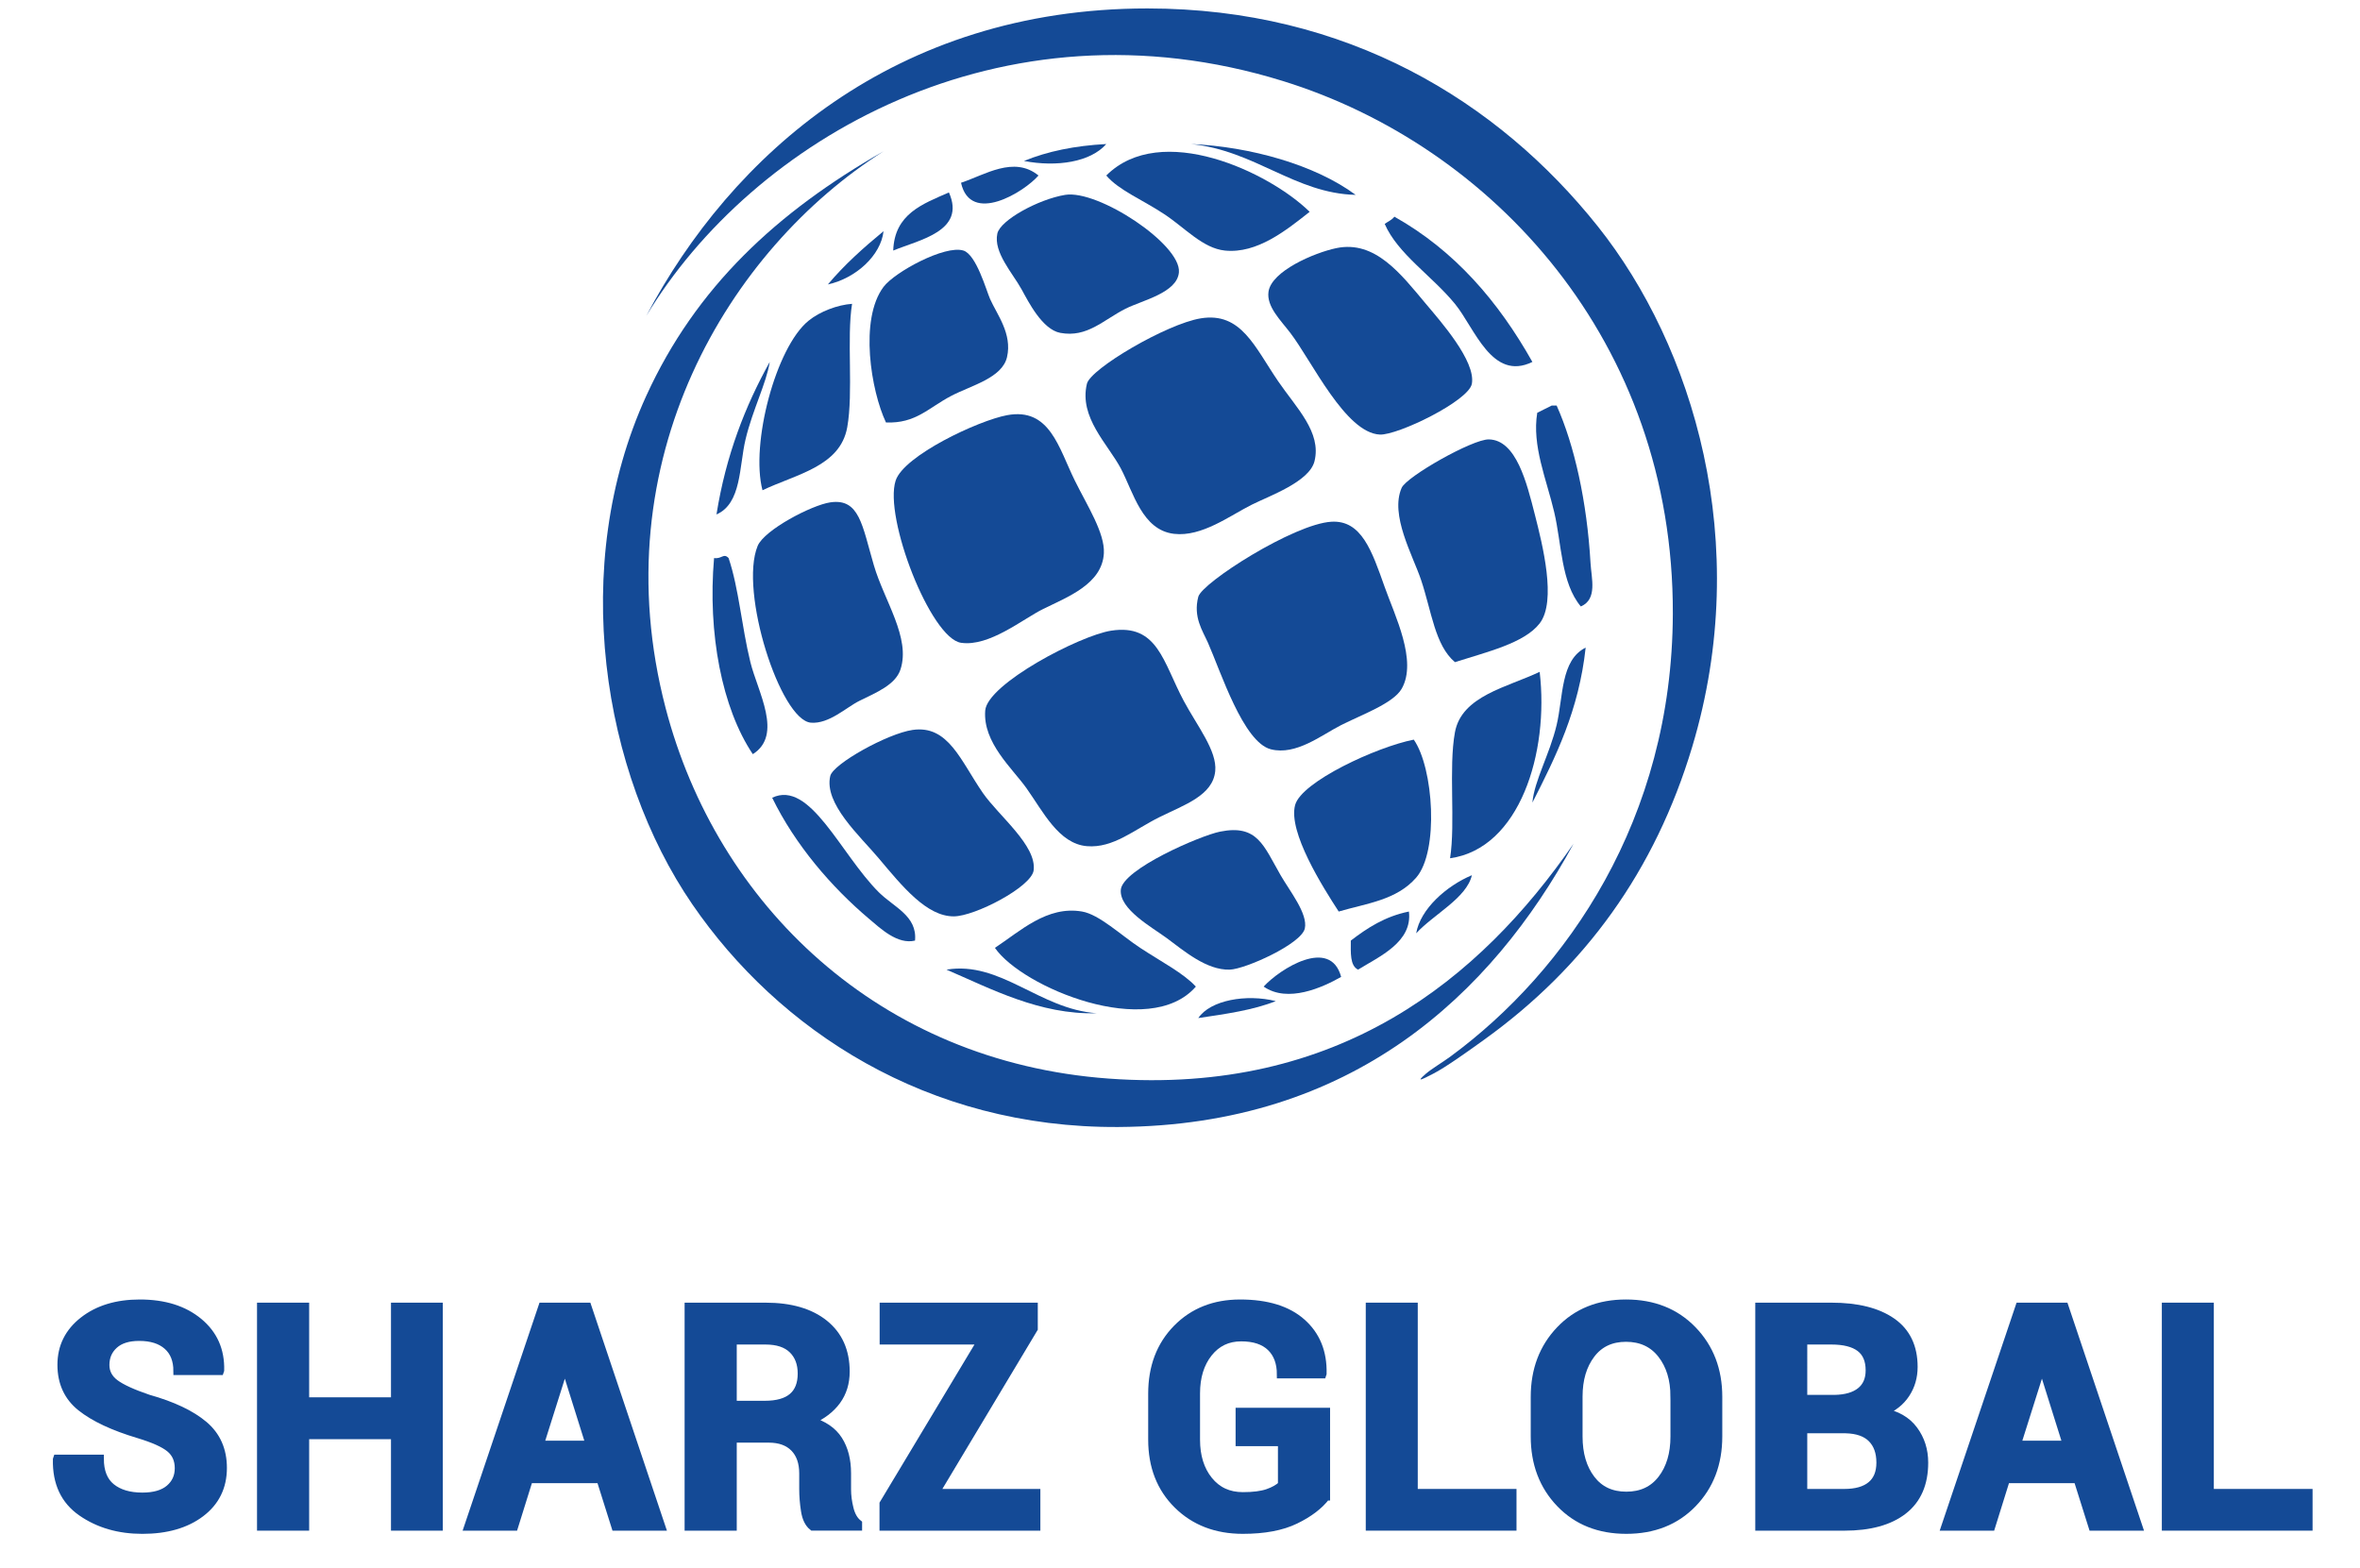 <svg xmlns="http://www.w3.org/2000/svg" xmlns:xlink="http://www.w3.org/1999/xlink" xmlns:a="http://ns.adobe.com/AdobeSVGViewerExtensions/3.0/" x="0px" y="0px" width="301px" height="200px" viewBox="-0.5 0 301 200" xml:space="preserve"><defs></defs><g>	<g>		<path fill-rule="evenodd" clip-rule="evenodd" fill="#144A96" d="M151.406,18.37c7.593,0.333,15.856,2.671,20.998,6.484   C164.66,24.667,159.554,19.181,151.406,18.37z"></path>		<path fill-rule="evenodd" clip-rule="evenodd" fill="#144A96" d="M140.598,18.37c-2.01,2.296-6.29,2.966-10.499,2.161   C133.091,19.303,136.589,18.58,140.598,18.37z"></path>		<path fill-rule="evenodd" clip-rule="evenodd" fill="#144A96" d="M166.537,27.016c-2.977,2.348-6.696,5.363-10.808,4.941   c-2.818-0.29-5.066-2.875-7.72-4.632c-2.847-1.885-5.799-3.051-7.412-4.94C147.561,15.436,161.363,21.94,166.537,27.016z"></path>		<path fill-rule="evenodd" clip-rule="evenodd" fill="#144A96" d="M131.952,22.384c-1.852,2.132-8.676,6.323-9.881,0.926   C125.086,22.316,128.816,19.826,131.952,22.384z"></path>		<path fill-rule="evenodd" clip-rule="evenodd" fill="#144A96" d="M120.527,24.545c2.211,4.945-3.79,6.037-7.102,7.411   C113.583,27.277,117.165,26.021,120.527,24.545z"></path>		<path fill-rule="evenodd" clip-rule="evenodd" fill="#144A96" d="M135.349,24.854c4.208-0.692,14.824,6.312,14.513,9.881   c-0.228,2.621-4.678,3.568-6.793,4.632c-2.839,1.427-4.897,3.73-8.337,3.087c-2.291-0.428-4.056-3.949-4.941-5.558   c-1.129-2.052-3.605-4.709-3.088-7.102C127.076,28.072,131.956,25.412,135.349,24.854z"></path>		<path fill-rule="evenodd" clip-rule="evenodd" fill="#144A96" d="M194.946,46.161c-5.175,2.521-7.36-4.337-9.882-7.411   c-2.951-3.6-7.272-6.342-8.955-10.19c0.411-0.309,0.932-0.509,1.235-0.926C185.05,31.971,190.609,38.455,194.946,46.161z"></path>		<path fill-rule="evenodd" clip-rule="evenodd" fill="#144A96" d="M112.189,29.486c-0.338,3.06-3.479,5.989-7.102,6.793   C107.201,33.762,109.649,31.578,112.189,29.486z"></path>		<path fill-rule="evenodd" clip-rule="evenodd" fill="#144A96" d="M169.935,31.647c4.977-1.042,8.269,3.345,11.425,7.103   c1.904,2.266,6.367,7.303,5.867,10.19c-0.379,2.187-9.453,6.587-11.734,6.485c-4.396-0.199-8.68-9.382-11.425-12.97   c-1.254-1.639-3.048-3.361-2.78-5.249C161.664,34.566,167.141,32.232,169.935,31.647z"></path>		<path fill-rule="evenodd" clip-rule="evenodd" fill="#144A96" d="M112.498,53.881c-1.901-4.013-3.427-13.139-0.309-17.293   c1.421-1.893,7.839-5.372,10.19-4.631c1.645,0.517,2.931,5.124,3.397,6.176c0.872,1.965,2.85,4.436,2.162,7.411   c-0.618,2.669-4.559,3.615-7.102,4.94C117.91,52.008,116.313,54.039,112.498,53.881z"></path>		<path fill-rule="evenodd" clip-rule="evenodd" fill="#144A96" d="M108.175,38.75c-0.706,4.353,0.185,11.289-0.617,15.749   c-0.901,5.01-6.487,5.967-10.808,8.028c-1.554-5.921,1.71-18.235,5.867-21.615C104.085,39.717,106.338,38.88,108.175,38.75z"></path>		<path fill-rule="evenodd" clip-rule="evenodd" fill="#144A96" d="M152.642,40.603c5.158-0.845,6.867,3.619,9.881,8.029   c2.325,3.4,5.547,6.493,4.632,10.19c-0.652,2.638-5.778,4.427-8.027,5.559c-2.795,1.405-6.348,4.115-9.882,3.705   c-4.083-0.473-5.187-5.295-6.794-8.337c-1.632-3.09-5.364-6.515-4.323-10.808C138.595,47.017,148.29,41.315,152.642,40.603z"></path>		<path fill-rule="evenodd" clip-rule="evenodd" fill="#144A96" d="M97.676,46.161c-0.435,2.746-2.18,6.071-3.088,9.881   c-0.827,3.469-0.496,8.167-3.706,9.572C92.085,58.069,94.548,51.782,97.676,46.161z"></path>		<path fill-rule="evenodd" clip-rule="evenodd" fill="#144A96" d="M201.122,77.349c-2.531-3.028-2.432-7.944-3.396-12.042   c-0.983-4.18-2.854-8.451-2.162-12.661c0.631-0.295,1.223-0.631,1.854-0.926c0.205,0,0.411,0,0.617,0   c2.268,5.048,3.876,12.288,4.323,20.072C202.472,73.776,203.269,76.434,201.122,77.349z"></path>		<path fill-rule="evenodd" clip-rule="evenodd" fill="#144A96" d="M127.938,52.954c5.469-1.018,6.592,4.184,8.646,8.337   c1.585,3.207,3.841,6.686,3.706,9.264c-0.205,3.919-4.593,5.565-7.72,7.103c-2.595,1.275-6.894,4.858-10.499,4.323   c-3.884-0.577-9.868-16.005-8.337-20.689C114.774,58.106,124.272,53.637,127.938,52.954z"></path>		<path fill-rule="evenodd" clip-rule="evenodd" fill="#144A96" d="M185.064,84.451c-2.555-2.168-2.956-6.429-4.322-10.499   c-1.051-3.126-3.994-8.269-2.471-11.734c0.631-1.436,9.023-6.208,11.116-6.176c3.508,0.054,4.848,5.578,5.867,9.572   c0.973,3.813,2.814,11.061,0.617,13.896C193.909,82.044,189.1,83.156,185.064,84.451z"></path>		<path fill-rule="evenodd" clip-rule="evenodd" fill="#144A96" d="M105.396,64.071c3.732-0.55,4.067,2.94,5.559,8.029   c1.324,4.519,4.716,9.243,3.396,13.278c-0.642,1.962-3.061,2.935-5.25,4.014c-1.66,0.818-3.863,2.968-6.176,2.779   c-3.893-0.318-9.177-16.766-6.793-22.542C96.973,67.591,103.008,64.423,105.396,64.071z"></path>		<path fill-rule="evenodd" clip-rule="evenodd" fill="#144A96" d="M169.316,66.541c3.831-0.221,5.155,3.708,6.793,8.337   c1.276,3.605,4.201,9.42,2.162,12.97c-1.072,1.866-5.149,3.328-7.72,4.631c-2.504,1.271-5.735,3.896-8.955,3.088   c-3.523-0.883-6.392-9.894-8.029-13.587c-0.682-1.539-1.908-3.277-1.234-5.867C152.8,74.315,164.524,66.817,169.316,66.541z"></path>		<path fill-rule="evenodd" clip-rule="evenodd" fill="#144A96" d="M95.515,96.186c-3.932-5.851-5.772-15.426-4.941-25.012   c0.972,0.154,1.208-0.673,1.853,0c1.313,3.896,1.665,8.753,2.779,13.278C96.137,88.232,99.408,93.732,95.515,96.186z"></path>		<path fill-rule="evenodd" clip-rule="evenodd" fill="#144A96" d="M141.216,80.437c5.95-0.919,6.62,4.015,9.263,8.955   c1.722,3.216,4.271,6.377,4.015,8.955c-0.309,3.109-3.9,4.284-7.103,5.867c-3.232,1.599-5.897,3.987-9.264,3.706   c-3.599-0.301-5.59-4.419-7.72-7.411c-1.782-2.503-5.562-5.791-5.25-9.881C125.419,87.229,137.221,81.054,141.216,80.437z"></path>		<path fill-rule="evenodd" clip-rule="evenodd" fill="#144A96" d="M201.739,82.599c-0.862,7.989-3.803,13.9-6.793,19.763   c0.246-2.808,2.197-6.145,3.088-9.882C198.894,88.877,198.523,84.182,201.739,82.599z"></path>		<path fill-rule="evenodd" clip-rule="evenodd" fill="#144A96" d="M195.872,85.687c1.222,10.305-2.554,22.541-11.425,23.776   c0.705-4.547-0.209-11.524,0.617-16.057C185.916,88.738,191.74,87.659,195.872,85.687z"></path>		<path fill-rule="evenodd" clip-rule="evenodd" fill="#144A96" d="M115.895,93.097c4.557-0.662,6.122,3.925,8.955,8.029   c2.011,2.913,6.897,6.709,6.484,9.882c-0.274,2.108-7.504,5.863-10.19,5.866c-3.461,0.005-6.545-3.808-9.573-7.411   c-2.379-2.831-7.012-6.974-6.176-10.499C105.762,97.423,112.694,93.562,115.895,93.097z"></path>		<path fill-rule="evenodd" clip-rule="evenodd" fill="#144A96" d="M179.815,94.333c2.527,3.604,3.229,14.253,0.309,17.601   c-2.511,2.879-6.308,3.275-9.882,4.324c-2.025-3.112-6.484-10.158-5.558-13.588C165.484,99.711,175.03,95.281,179.815,94.333z"></path>		<path fill-rule="evenodd" clip-rule="evenodd" fill="#144A96" d="M116.204,119.963c-2.226,0.54-4.397-1.538-5.867-2.779   c-4.781-4.038-9.412-9.414-12.352-15.44c4.834-2.312,8.688,7.144,13.587,12.043C113.491,115.705,116.506,116.801,116.204,119.963z   "></path>		<path fill-rule="evenodd" clip-rule="evenodd" fill="#144A96" d="M155.112,106.067c4.779-0.961,5.554,1.801,7.72,5.558   c1.169,2.028,3.5,4.914,3.088,6.794c-0.432,1.969-7.586,5.187-9.573,5.249c-2.966,0.093-5.885-2.432-8.028-4.014   c-1.896-1.402-6.078-3.68-5.867-6.177C142.673,110.861,152.572,106.577,155.112,106.067z"></path>		<path fill-rule="evenodd" clip-rule="evenodd" fill="#144A96" d="M152.024,125.83c-5.959,6.86-22.194,0.074-25.63-4.94   c3.21-2.117,6.65-5.404,11.116-4.632c2.203,0.379,4.929,2.998,7.411,4.632C147.679,122.702,150.415,124.099,152.024,125.83z"></path>		<path fill-rule="evenodd" clip-rule="evenodd" fill="#144A96" d="M179.197,116.258c0.472,3.89-3.737,5.715-6.484,7.41   c-1.047-0.496-0.933-2.155-0.926-3.705C173.887,118.357,176.12,116.885,179.197,116.258z"></path>		<path fill-rule="evenodd" clip-rule="evenodd" fill="#144A96" d="M170.552,124.595c-2.377,1.351-6.816,3.369-9.882,1.235   C162.706,123.598,169.178,119.457,170.552,124.595z"></path>		<path fill-rule="evenodd" clip-rule="evenodd" fill="#144A96" d="M139.363,129.227c-7.219,0.219-13.532-3.143-19.145-5.559   C127.138,122.534,132.05,128.701,139.363,129.227z"></path>		<path fill-rule="evenodd" clip-rule="evenodd" fill="#144A96" d="M162.214,127.683c-2.866,1.147-6.384,1.644-9.881,2.161   C153.87,127.551,158.472,126.748,162.214,127.683z"></path>		<path fill-rule="evenodd" clip-rule="evenodd" fill="#144A96" d="M81.928,40.294c10.807-20.439,31.673-39.217,63.92-39.217   c25.447,0,44.722,11.839,57.437,27.791c12.136,15.229,19.866,40.34,12.042,66.391c-4.745,15.803-13.668,28.103-26.557,37.364   c-1.906,1.37-4.892,3.518-6.483,4.322c-1.155,0.584-2.419,1.285-0.927,0c0.739-0.636,2.178-1.492,3.088-2.161   c14.857-10.912,28.333-30.28,28.409-56.509c0.1-34.757-23.057-59.67-49.716-67.935C127.083-0.836,95.365,17.977,81.928,40.294z"></path>		<path fill-rule="evenodd" clip-rule="evenodd" fill="#144A96" d="M112.189,19.296C92.51,31.768,76.125,58.667,84.398,90.318   c6.537,25.01,27.166,45.11,56.509,47.246c29.369,2.137,47.392-12.73,59.289-29.954c-10.508,19.29-28.25,35.948-58.054,36.129   c-24.459,0.148-43.381-12.413-54.348-28.409c-11.45-16.699-15.782-43.136-5.867-64.846C88.264,36.61,98.596,27.041,112.189,19.296   z"></path>		<path fill-rule="evenodd" clip-rule="evenodd" fill="#144A96" d="M187.227,111.625c-0.675,2.929-4.889,4.992-7.103,7.411   C180.646,115.953,183.963,112.994,187.227,111.625z"></path>	</g></g><path fill="#144A96" stroke="#144A96" stroke-miterlimit="10" d="M22.29,187.258c0-1.066-0.373-1.908-1.118-2.525 c-0.746-0.617-2.077-1.215-3.992-1.794c-3.227-0.964-5.676-2.112-7.348-3.442s-2.507-3.141-2.507-5.429 c0-2.302,0.935-4.182,2.806-5.642c1.871-1.459,4.272-2.188,7.203-2.188c3.111,0,5.615,0.783,7.512,2.352 c1.896,1.569,2.812,3.626,2.748,6.172l-0.039,0.115h-5.438c0-1.4-0.428-2.479-1.283-3.23s-2.047-1.127-3.577-1.127 c-1.389,0-2.453,0.334-3.192,1.002c-0.739,0.669-1.109,1.523-1.109,2.564c0,0.952,0.408,1.733,1.225,2.344 c0.816,0.611,2.228,1.257,4.233,1.938c3.111,0.875,5.477,1.996,7.097,3.365c1.62,1.37,2.43,3.199,2.43,5.487 c0,2.417-0.945,4.339-2.835,5.767c-1.89,1.427-4.372,2.141-7.444,2.141c-3.008,0-5.596-0.752-7.762-2.257 c-2.167-1.504-3.217-3.747-3.153-6.73l0.039-0.116h5.458c0,1.659,0.485,2.881,1.456,3.665s2.292,1.176,3.963,1.176 c1.504,0,2.652-0.334,3.442-1.002C21.895,189.193,22.29,188.326,22.29,187.258z"></path><path fill="#144A96" stroke="#144A96" stroke-miterlimit="10" d="M55.479,194.722h-5.612v-11.667H38.431v11.667h-5.65v-28.079h5.65 v12.072h11.436v-12.072h5.612V194.722z"></path><path fill="#144A96" stroke="#144A96" stroke-miterlimit="10" d="M76.074,188.666h-9.103l-1.89,6.056H59.2l9.469-28.079h5.767 l9.43,28.079h-5.882L76.074,188.666z M68.36,184.25h6.345l-3.105-9.894h-0.116L68.36,184.25z"></path><path fill="#144A96" stroke="#144A96" stroke-miterlimit="10" d="M92.967,183.498v11.224h-5.651v-28.079h9.816 c3.201,0,5.708,0.73,7.521,2.189c1.813,1.459,2.719,3.493,2.719,6.104c0,1.439-0.383,2.684-1.147,3.731 c-0.765,1.048-1.88,1.894-3.346,2.536c1.658,0.488,2.851,1.305,3.577,2.449c0.726,1.145,1.09,2.559,1.09,4.242v2.063 c0,0.784,0.106,1.604,0.318,2.459c0.212,0.855,0.575,1.488,1.09,1.899v0.405h-5.805c-0.515-0.411-0.846-1.093-0.993-2.044 c-0.148-0.951-0.222-1.871-0.222-2.758v-1.986c0-1.401-0.382-2.491-1.147-3.27c-0.765-0.777-1.848-1.166-3.25-1.166H92.967z  M92.967,179.158h4.069c1.582,0,2.761-0.334,3.539-1.002c0.778-0.669,1.167-1.659,1.167-2.971c0-1.285-0.389-2.307-1.167-3.066 c-0.778-0.758-1.926-1.137-3.442-1.137h-4.166V179.158z"></path><path fill="#144A96" stroke="#144A96" stroke-miterlimit="10" d="M118.809,190.401h12.882v4.32h-19.517v-2.932l12.497-20.808 h-12.478v-4.34h19.169v2.815L118.809,190.401z"></path><path fill="#144A96" stroke="#144A96" stroke-miterlimit="10" d="M168.641,190.884c-0.875,1.145-2.18,2.138-3.916,2.979 c-1.734,0.843-3.973,1.264-6.711,1.264c-3.395,0-6.171-1.067-8.331-3.201c-2.16-2.135-3.24-4.905-3.24-8.312v-5.862 c0-3.395,1.048-6.161,3.143-8.302c2.096-2.141,4.789-3.211,8.081-3.211c3.433,0,6.062,0.812,7.888,2.439 c1.826,1.626,2.705,3.795,2.643,6.508l-0.039,0.116h-5.303c0-1.491-0.432-2.651-1.293-3.481c-0.861-0.829-2.115-1.244-3.761-1.244 c-1.724,0-3.111,0.666-4.165,1.996c-1.055,1.331-1.582,3.045-1.582,5.141v5.9c0,2.121,0.54,3.852,1.62,5.188 c1.08,1.338,2.526,2.006,4.339,2.006c1.338,0,2.395-0.135,3.172-0.405c0.779-0.27,1.379-0.61,1.805-1.021v-5.438h-5.4v-3.896h11.051 V190.884z"></path><path fill="#144A96" stroke="#144A96" stroke-miterlimit="10" d="M179.824,190.401h12.594v4.32h-18.225v-28.079h5.631V190.401z"></path><path fill="#144A96" stroke="#144A96" stroke-miterlimit="10" d="M218.664,183.209c0,3.458-1.086,6.309-3.26,8.553 c-2.172,2.243-5.002,3.365-8.484,3.365c-3.473,0-6.287-1.125-8.447-3.375s-3.24-5.098-3.24-8.543v-5.053 c0-3.434,1.076-6.277,3.23-8.534c2.152-2.257,4.959-3.384,8.418-3.384c3.484,0,6.318,1.127,8.504,3.384s3.279,5.101,3.279,8.534 V183.209z M213.053,178.117c0-2.186-0.547-3.979-1.641-5.381c-1.092-1.4-2.604-2.102-4.531-2.102c-1.902,0-3.385,0.701-4.445,2.102 c-1.061,1.402-1.592,3.195-1.592,5.381v5.092c0,2.225,0.533,4.037,1.602,5.438c1.066,1.402,2.559,2.103,4.475,2.103 c1.928,0,3.432-0.7,4.512-2.103c1.08-1.4,1.621-3.213,1.621-5.438V178.117z"></path><path fill="#144A96" stroke="#144A96" stroke-miterlimit="10" d="M223.871,194.722v-28.079h9.199c3.303,0,5.881,0.643,7.732,1.929 s2.777,3.208,2.777,5.767c0,1.285-0.334,2.436-1.004,3.451c-0.668,1.016-1.645,1.781-2.93,2.295c1.748,0.322,3.064,1.08,3.953,2.275 c0.887,1.196,1.33,2.592,1.33,4.186c0,2.688-0.887,4.722-2.662,6.104c-1.773,1.382-4.287,2.073-7.539,2.073H223.871z  M229.502,178.406h3.973c1.439-0.025,2.545-0.347,3.316-0.964s1.158-1.505,1.158-2.661c0-1.299-0.408-2.257-1.225-2.874 s-2.035-0.925-3.654-0.925h-3.568V178.406z M229.502,182.303v8.099h5.227c1.49,0,2.629-0.324,3.412-0.974 c0.785-0.648,1.178-1.61,1.178-2.883c0-1.312-0.367-2.336-1.1-3.076c-0.732-0.739-1.832-1.128-3.299-1.166h-0.23H229.502z"></path><path fill="#144A96" stroke="#144A96" stroke-miterlimit="10" d="M264.465,188.666h-9.104l-1.889,6.056h-5.883l9.469-28.079h5.766 l9.432,28.079h-5.883L264.465,188.666z M256.75,184.25h6.346l-3.105-9.894h-0.115L256.75,184.25z"></path><path fill="#144A96" stroke="#144A96" stroke-miterlimit="10" d="M281.357,190.401h12.594v4.32h-18.225v-28.079h5.631V190.401z"></path><rect fill="none" width="300" height="200"></rect></svg>